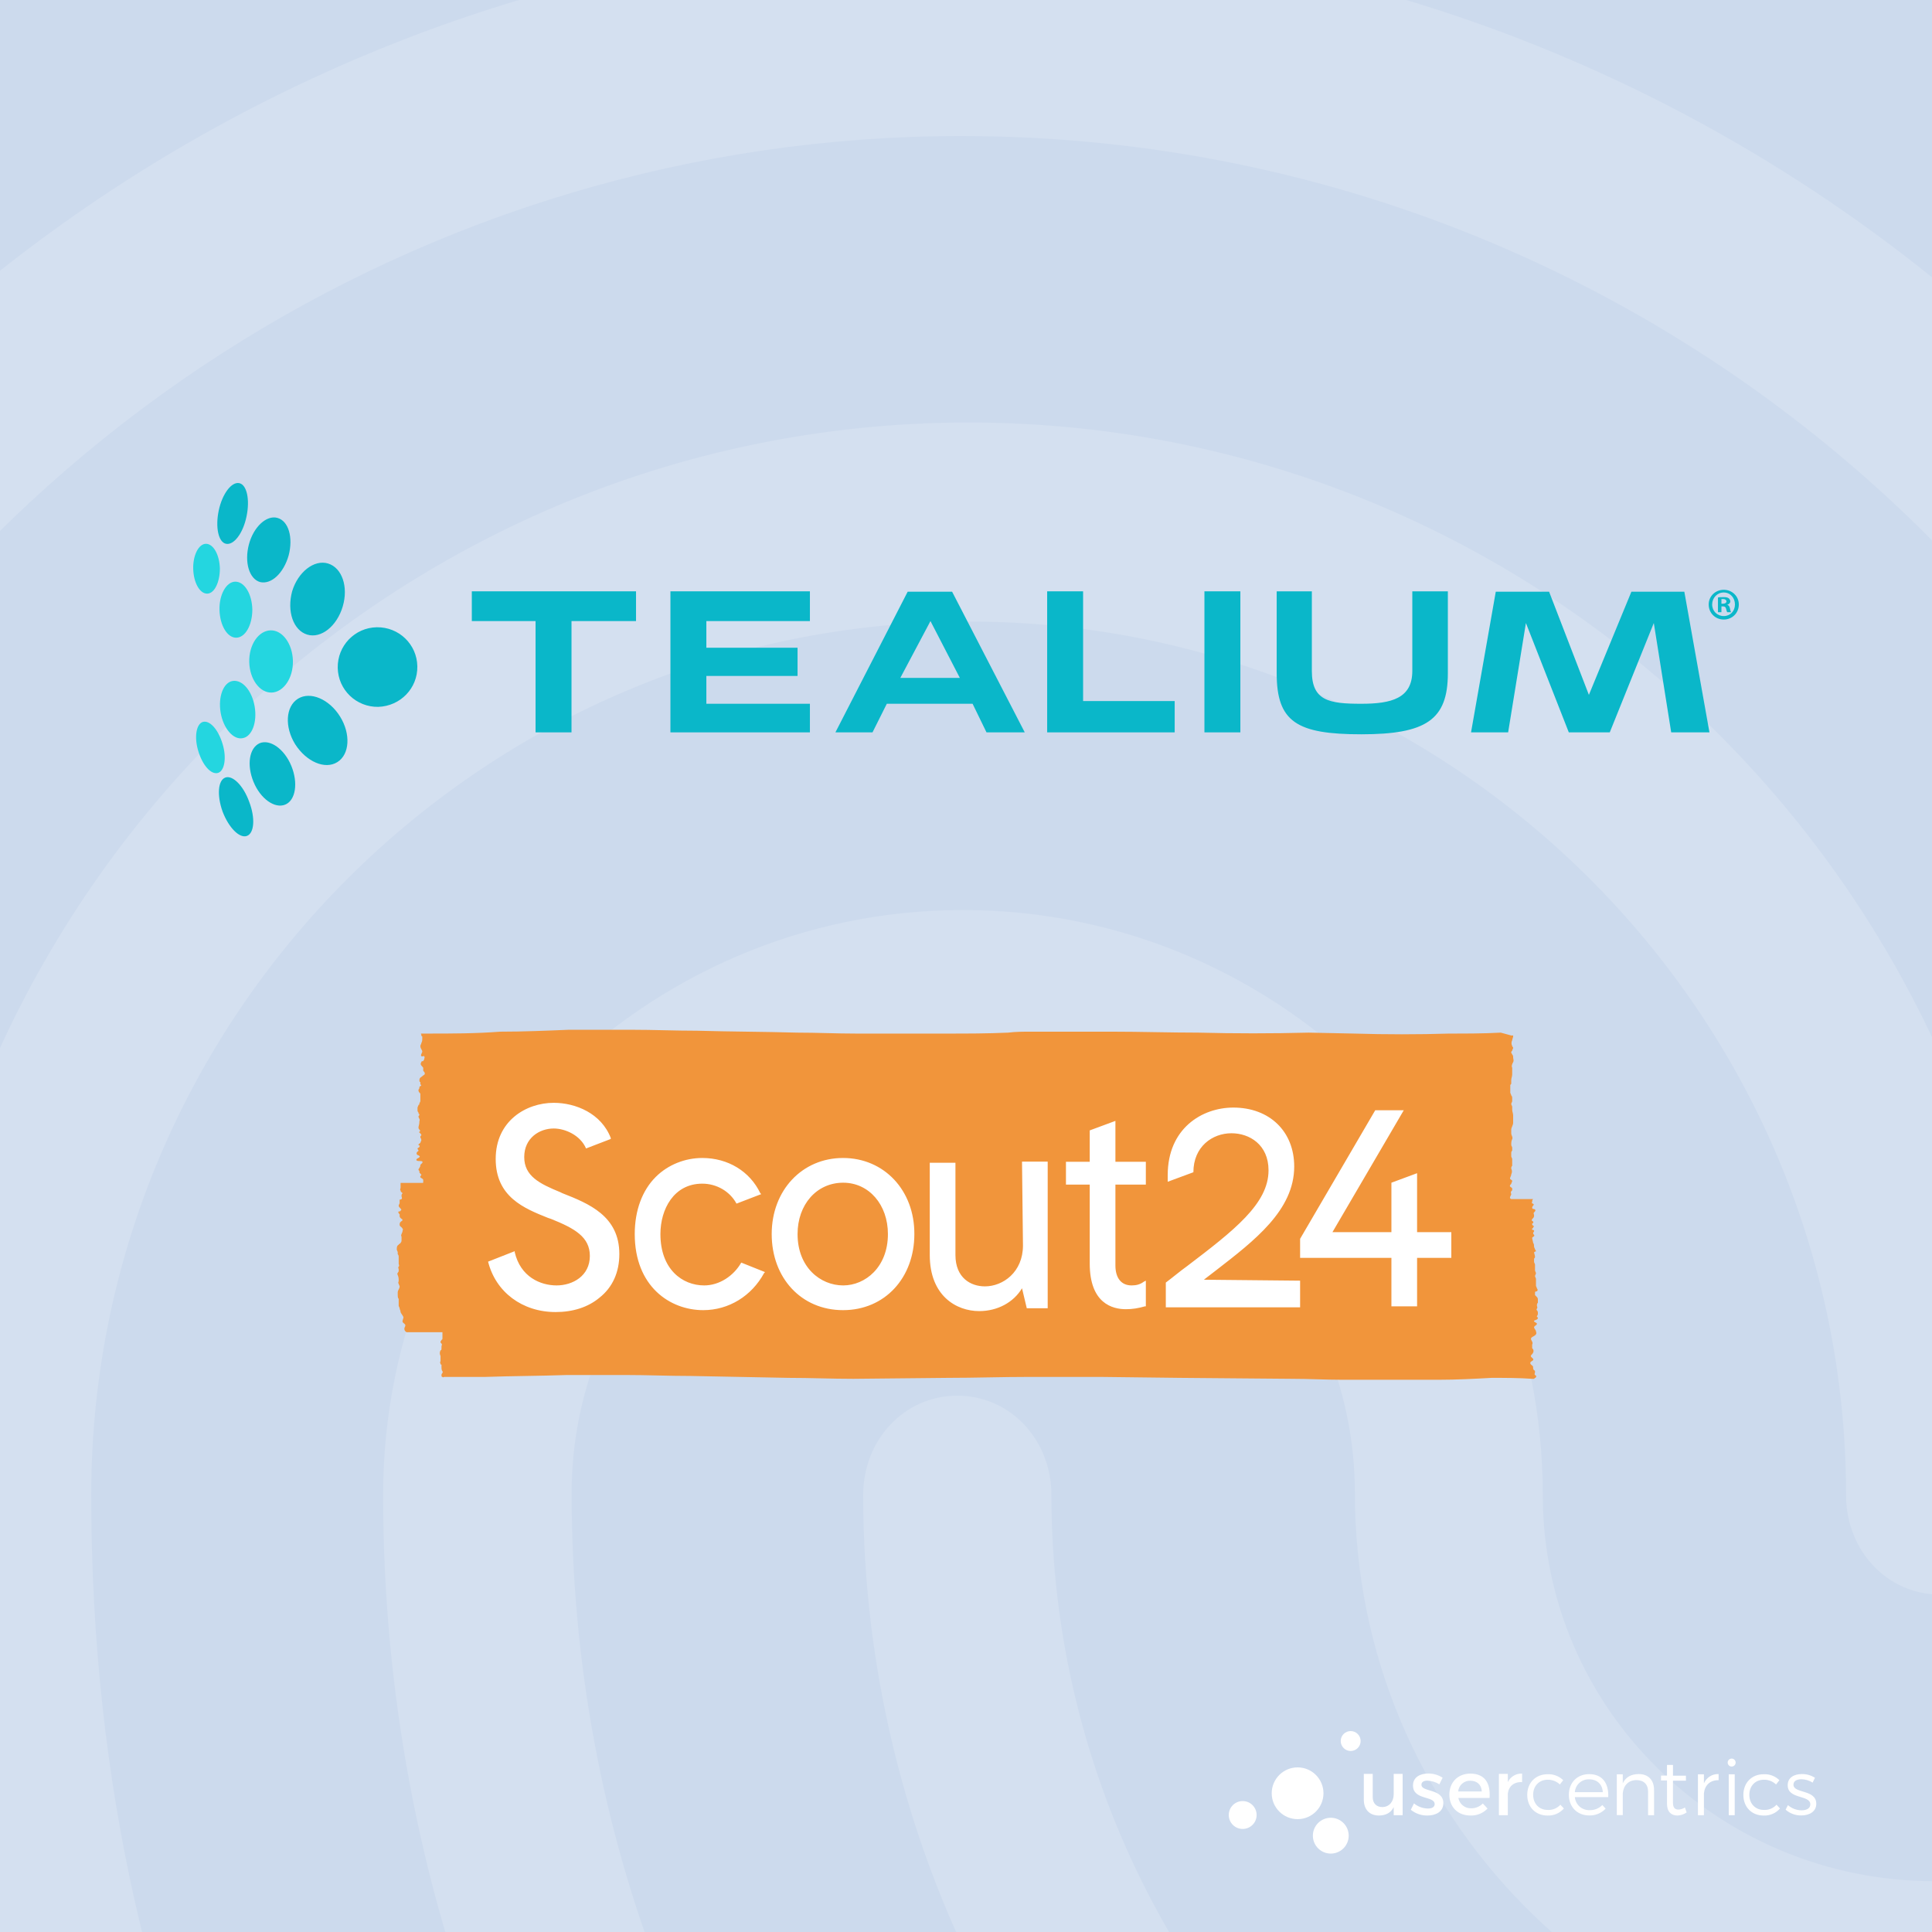 <svg width="500" height="500" viewBox="0 0 500 500" fill="none" xmlns="http://www.w3.org/2000/svg">
<rect x="0" y="0" width="500" height="500" fill="#333333" stroke="none"/>
<g clip-path="url(#clip0_1_2)">
<path d="M500 0H0V500H500V0Z" fill="#CCDAED"/>
<path opacity="0.15" d="M533.806 -137.774C529.856 -137.777 525.981 -138.853 522.595 -140.888C429.049 -191.865 348.208 -213.492 251.205 -213.492C154.669 -213.492 63.132 -189.296 -20.185 -140.888C-31.878 -134.193 -46.499 -138.833 -53.318 -151.18C-59.655 -163.543 -55.264 -179.518 -43.571 -186.197C46.002 -238.042 147.71 -265.231 251.205 -264.999C354.981 -264.999 445.616 -240.787 545.016 -186.727C550.853 -183.416 555.18 -177.971 557.088 -171.537C558.995 -165.103 558.335 -158.18 555.246 -152.223C550.808 -142.99 542.525 -137.774 533.806 -137.774ZM-163.478 132.511C-168.561 132.458 -173.502 130.825 -177.616 127.84C-188.827 119.587 -191.256 103.628 -183.455 91.779C-135.187 19.689 -73.824 -36.956 -0.753 -76.613C152.24 -160.039 348.114 -160.553 501.606 -77.127C574.678 -37.423 636.071 18.708 684.308 90.285C692.093 101.619 689.68 118.093 678.469 126.329C675.872 128.305 672.892 129.717 669.718 130.476C666.545 131.235 663.248 131.325 660.038 130.739C656.828 130.153 653.776 128.904 651.076 127.072C648.375 125.241 646.086 122.867 644.355 120.101C600.509 55.298 544.969 4.29 479.185 -31.241C339.348 -106.945 160.524 -106.945 21.186 -30.728C-45.082 5.318 -100.637 56.855 -144.483 121.705C-146.35 125.078 -149.111 127.871 -152.462 129.778C-155.813 131.684 -159.625 132.63 -163.478 132.511ZM141.045 754.076C137.796 754.105 134.579 753.423 131.62 752.079C128.662 750.734 126.033 748.76 123.918 746.292C81.536 701.496 58.632 672.659 25.997 610.347C-7.573 547.069 -25.167 469.81 -25.167 386.945C-25.167 233.967 98.648 109.342 250.676 109.342C402.704 109.342 526.456 233.967 526.456 386.945C526.456 401.363 515.728 412.682 502.089 412.682C488.449 412.682 477.753 401.332 477.753 386.945C477.753 262.382 375.923 160.864 250.707 160.864C125.491 160.864 23.614 262.289 23.614 386.945C23.614 461.09 39.185 529.584 68.924 585.201C100.064 644.368 121.551 669.654 159.076 709.763C163.543 714.804 166.01 721.308 166.01 728.044C166.01 734.78 163.543 741.282 159.076 746.323C154.311 751.167 147.838 753.95 141.045 754.076ZM490.396 658.818C432.412 658.818 381.248 643.357 339.364 612.979C303.492 587.201 274.266 553.258 254.099 513.956C233.933 474.654 223.403 431.119 223.381 386.945C223.381 372.527 234.109 361.191 247.748 361.191C261.388 361.191 272.116 372.527 272.116 386.945C272.108 422.824 280.683 458.185 297.124 490.077C313.565 521.968 337.396 549.463 366.627 570.269C401.225 594.995 441.676 606.828 490.396 606.828C507.398 606.528 524.346 604.804 541.061 601.674C554.218 599.105 566.892 608.371 569.321 622.789C570.585 629.387 569.201 636.217 565.468 641.802C561.736 647.388 555.955 651.279 549.376 652.636C529.954 656.546 510.206 658.616 490.396 658.818ZM392.459 764.898C390.312 764.808 388.184 764.458 386.121 763.854C308.659 741.2 257.978 710.822 204.868 655.719C136.654 584.095 99.146 488.868 99.146 386.914C99.146 303.488 166.378 235.508 249.212 235.508C332.046 235.508 399.278 303.488 399.278 386.945C399.278 442.048 444.588 486.844 500.625 486.844C556.663 486.844 601.972 442.048 601.972 386.945C601.972 192.799 443.623 35.212 248.729 35.212C110.294 35.181 -16.339 116.551 -73.342 242.717C-92.353 284.43 -102.085 333.352 -102.085 386.945C-102.085 427.1 -98.674 490.44 -69.387 572.839C-64.513 586.23 -70.85 601.161 -83.509 605.8C-96.183 610.954 -110.306 603.746 -114.65 590.87C-138.519 523.404 -150.212 456.466 -150.212 386.898C-150.212 325.1 -139.017 268.969 -117.094 220.047C-52.291 76.365 91.454 -16.839 248.807 -16.839C470.497 -16.839 650.769 163.916 650.769 386.431C650.769 469.841 583.537 537.821 500.703 537.821C417.869 537.821 350.637 469.841 350.637 386.431C350.637 331.328 305.312 286.516 249.29 286.516C193.268 286.516 147.943 331.328 147.943 386.431C147.943 474.481 180.096 556.879 239.06 618.677C285.257 667.054 329.601 693.835 398.344 713.92C411.501 717.517 418.819 731.935 415.471 745.326C412.918 757.175 402.688 764.898 392.459 764.898Z" fill="white"/>
<path d="M363 469.774H360.687V467.682C359.965 469.171 358.626 469.836 356.869 469.856C354.421 469.856 352.953 468.285 352.953 465.734V459.083H355.261V465.09C355.261 466.698 356.209 467.667 357.755 467.667C359.605 467.625 360.687 466.203 360.687 464.333V459.083H363V469.774ZM373.351 460.067L372.506 461.777C371.576 461.198 370.51 460.871 369.415 460.829C368.513 460.829 367.869 461.133 367.869 461.896C367.869 463.864 373.537 462.803 373.537 466.677C373.537 468.867 371.584 469.856 369.415 469.856C367.851 469.884 366.329 469.357 365.118 468.367L365.937 466.719C366.954 467.556 368.226 468.025 369.544 468.048C370.528 468.048 371.29 467.703 371.29 466.899C371.29 464.709 365.664 465.935 365.684 462.076C365.684 459.907 367.57 458.985 369.621 458.985C370.943 458.975 372.24 459.351 373.351 460.067ZM385.495 465.312H377.421C377.561 466.082 377.973 466.776 378.582 467.267C379.192 467.758 379.957 468.013 380.74 467.986C381.3 467.992 381.856 467.885 382.374 467.67C382.892 467.456 383.361 467.139 383.754 466.739L384.98 468.048C384.413 468.644 383.725 469.114 382.963 469.425C382.201 469.737 381.382 469.884 380.559 469.856C377.262 469.856 375.093 467.661 375.093 464.446C375.093 461.231 377.324 459.021 380.497 459.005C384.253 459.005 385.784 461.453 385.495 465.312ZM383.486 463.627C383.403 461.896 382.26 460.85 380.513 460.85C379.734 460.823 378.974 461.096 378.39 461.613C377.807 462.13 377.443 462.851 377.375 463.627H383.486ZM390.225 461.211C390.555 460.52 391.082 459.942 391.739 459.55C392.397 459.158 393.155 458.968 393.919 459.005V461.211C391.77 461.092 390.405 462.36 390.225 464.189V469.774H387.911V459.083H390.225V461.211ZM404.558 460.711L403.693 461.819C402.843 461.01 401.708 460.569 400.534 460.592C398.345 460.592 396.779 462.179 396.779 464.488C396.779 466.796 398.324 468.408 400.534 468.408C401.149 468.444 401.764 468.342 402.333 468.109C402.903 467.877 403.414 467.519 403.827 467.064L404.734 468.032C404.21 468.636 403.556 469.114 402.822 469.43C402.088 469.747 401.292 469.894 400.494 469.861C397.402 469.861 395.248 467.667 395.248 464.513C395.248 461.36 397.438 459.17 400.494 459.17C401.241 459.133 401.988 459.251 402.687 459.516C403.387 459.781 404.024 460.188 404.558 460.711ZM416.208 465.09H407.568C407.652 466.038 408.097 466.917 408.812 467.546C409.527 468.174 410.455 468.503 411.406 468.465C412.013 468.482 412.617 468.373 413.18 468.145C413.744 467.917 414.253 467.575 414.678 467.141L415.543 468.068C415 468.65 414.339 469.109 413.604 469.413C412.869 469.718 412.077 469.862 411.283 469.836C408.191 469.836 406.017 467.641 406.017 464.488C406.017 461.334 408.191 459.145 411.256 459.145C414.678 459.124 416.368 461.494 416.208 465.09ZM414.802 463.807C414.699 461.777 413.333 460.489 411.262 460.489C410.337 460.456 409.434 460.784 408.745 461.403C408.056 462.021 407.634 462.884 407.568 463.807H414.802ZM428.068 463.241V469.774H426.524V463.663C426.524 461.798 425.4 460.69 423.53 460.69C421.437 460.69 420.154 462.076 419.974 464.086V469.753H418.429V459.186H419.974V461.515C420.716 459.907 422.143 459.145 424.096 459.124C426.585 459.124 428.068 460.69 428.068 463.241ZM436.503 469.053C435.8 469.546 434.97 469.825 434.112 469.856C432.566 469.856 431.417 468.929 431.417 466.842V460.793H429.873V459.526H431.417V456.759H432.963V459.552H436.318V460.84H432.963V466.549C432.963 467.837 433.479 468.316 434.365 468.316C434.968 468.298 435.554 468.11 436.055 467.775L436.503 469.053ZM440.971 461.535C441.284 460.795 441.817 460.168 442.496 459.737C443.175 459.306 443.969 459.092 444.773 459.124V460.711C442.542 460.67 441.166 462.056 440.971 464.147V469.774H439.425V459.186H440.971V461.535ZM449.183 456.151C449.183 456.424 449.075 456.686 448.881 456.88C448.688 457.073 448.426 457.182 448.152 457.182C447.88 457.182 447.617 457.073 447.424 456.88C447.231 456.686 447.122 456.424 447.122 456.151C447.122 455.878 447.231 455.616 447.424 455.422C447.617 455.229 447.88 455.121 448.152 455.121C448.426 455.121 448.688 455.229 448.881 455.422C449.075 455.616 449.183 455.878 449.183 456.151ZM447.395 469.774V459.186H448.941V469.774H447.395ZM460.508 460.711L459.642 461.819C458.794 461.011 457.66 460.57 456.489 460.592C454.294 460.592 452.728 462.179 452.728 464.488C452.728 466.796 454.273 468.408 456.489 468.408C457.1 468.441 457.711 468.338 458.276 468.105C458.843 467.872 459.349 467.517 459.761 467.064L460.668 468.032C460.144 468.636 459.491 469.114 458.756 469.431C458.022 469.747 457.226 469.895 456.427 469.861C453.335 469.861 451.182 467.667 451.182 464.513C451.182 461.36 453.372 459.17 456.427 459.17C457.177 459.131 457.927 459.248 458.629 459.513C459.331 459.778 459.971 460.186 460.508 460.711ZM469.71 460.087L469.107 461.334C468.245 460.79 467.252 460.491 466.232 460.469C465.047 460.469 464.145 460.891 464.145 461.875C464.145 464.225 470.05 463.024 470.05 466.822C470.05 468.882 468.2 469.836 466.175 469.836C464.684 469.864 463.236 469.332 462.116 468.347L462.718 467.162C463.688 468.021 464.936 468.499 466.232 468.506C467.479 468.506 468.484 468.048 468.505 467.002C468.566 464.426 462.636 465.755 462.657 461.999C462.657 459.969 464.403 459.124 466.335 459.124C467.53 459.109 468.703 459.444 469.71 460.087Z" fill="white"/>
<path d="M335.816 470.794C339.515 470.794 342.514 467.795 342.514 464.096C342.514 460.397 339.515 457.398 335.816 457.398C332.117 457.398 329.118 460.397 329.118 464.096C329.118 467.795 332.117 470.794 335.816 470.794Z" fill="white"/>
<path d="M349.553 453.152C350.976 453.152 352.129 451.999 352.129 450.576C352.129 449.153 350.976 448 349.553 448C348.13 448 346.977 449.153 346.977 450.576C346.977 451.999 348.13 453.152 349.553 453.152Z" fill="white"/>
<path d="M344.406 479.708C346.967 479.708 349.043 477.632 349.043 475.071C349.043 472.51 346.967 470.434 344.406 470.434C341.845 470.434 339.769 472.51 339.769 475.071C339.769 477.632 341.845 479.708 344.406 479.708Z" fill="white"/>
<path d="M321.607 473.329C323.599 473.329 325.213 471.714 325.213 469.722C325.213 467.73 323.599 466.115 321.607 466.115C319.615 466.115 318 467.73 318 469.722C318 471.714 319.615 473.329 321.607 473.329Z" fill="white"/>
<path d="M396.523 356.836H397.015L397.261 356.59C397.261 356.59 397.508 356.59 397.508 356.344C397.754 356.098 397.508 356.098 397.261 355.851C397.015 355.606 397.261 355.359 397.261 355.114C397.261 354.867 397.261 354.621 397.015 354.621C396.769 354.375 396.769 354.129 396.769 353.882C396.769 353.637 396.769 353.637 396.523 353.39C396.277 353.145 396.031 353.145 396.031 352.652C396.277 352.16 397.015 352.16 396.769 351.667L396.277 351.175C396.031 350.929 396.277 350.682 396.523 350.437C396.769 350.19 397.015 349.698 396.769 349.206C396.523 348.96 396.523 348.96 396.523 348.713V347.976C396.769 347.483 396.523 347.237 396.277 346.744C396.031 346.252 396.523 346.007 397.015 345.76C397.261 345.514 397.508 345.514 397.508 345.268C397.754 345.022 397.508 344.776 397.508 344.53C397.508 344.283 397.015 343.791 397.015 343.545C397.015 343.052 397.754 343.052 397.754 342.56C397.754 342.314 396.769 342.068 397.015 341.822C397.261 341.575 398 341.575 398 341.083C398 340.838 397.754 340.838 397.754 340.838V340.591C398 340.345 398 340.099 398 339.853C398 339.607 398 339.361 397.754 339.114C397.508 338.869 397.754 338.869 397.754 338.622C398 338.376 397.754 338.13 397.754 337.884C397.754 337.638 397.754 337.392 398 337.145V336.407C398 336.161 398 335.915 397.754 335.669L397.261 335.176V334.438C397.261 334.192 397.754 334.192 397.754 334.192C398 333.945 398 333.7 397.754 333.453C397.754 333.207 397.508 332.961 397.508 332.715V331.976V331.484V330.992C397.508 330.746 397.261 330.5 397.261 330.254C397.261 330.007 397.508 329.762 397.508 329.515C397.508 329.27 397.261 329.023 397.261 328.777V328.038V327.3C397.261 327.054 397.015 326.807 397.015 326.562V325.823C397.015 325.577 397.261 325.577 397.261 325.331C397.261 324.838 397.015 324.346 397.015 324.101C397.261 323.854 397.508 323.854 397.508 323.854C397.508 323.854 397.508 323.608 397.261 323.362C397.261 323.116 397.015 322.869 397.015 322.624C397.015 322.377 397.015 321.885 396.769 321.639C396.769 321.393 396.523 320.655 396.523 320.408C396.523 320.162 396.769 320.162 397.015 319.916C397.261 319.67 396.769 319.424 396.769 319.177C396.769 318.932 397.015 318.685 397.015 318.685V318.439C396.769 318.193 396.769 318.439 396.523 318.193C396.277 317.947 396.769 317.947 396.769 317.7C397.015 317.455 397.015 317.208 396.769 317.208C396.523 316.963 396.523 316.963 396.523 316.716C396.523 316.47 396.769 316.716 396.769 316.47C397.015 316.224 396.769 316.47 396.769 316.224C396.769 315.978 396.523 315.978 396.523 315.978C396.277 315.732 396.523 315.486 396.769 315.239C397.015 314.994 397.015 314.747 397.015 314.501C397.015 314.255 396.769 314.009 397.015 313.763C397.261 313.517 397.508 313.27 397.261 313.025C397.015 312.778 396.523 313.025 396.523 312.532C396.523 312.04 397.261 311.794 396.769 311.547C396.523 311.301 396.277 311.547 396.523 311.055C396.523 310.809 396.523 310.563 396.769 310.317H391.109C390.37 310.07 391.109 309.332 391.109 309.086C391.109 308.84 390.862 308.594 391.109 308.348C391.109 308.348 391.109 308.101 391.354 308.101V307.609C391.354 307.364 391.109 307.364 390.862 307.117C390.616 306.871 390.862 306.625 391.109 306.379C391.109 306.132 391.354 305.887 391.354 305.64C391.354 305.395 391.109 305.395 390.862 305.148C390.616 304.902 391.109 304.41 391.109 303.917C391.354 303.425 391.354 302.932 391.109 302.44C391.109 302.195 391.109 301.948 391.354 301.702V300.963V299.979C391.354 299.733 391.109 299.487 391.109 299.241V298.502C391.109 298.257 391.109 298.01 391.354 297.764V297.026C391.354 296.78 391.109 296.533 391.109 296.287C391.109 295.795 391.109 295.302 391.354 294.81C391.601 294.318 391.109 293.825 391.109 293.333V292.841V292.349C391.109 291.857 391.601 291.119 391.601 290.626V288.657C391.601 288.165 391.354 287.672 391.354 287.18V286.442C391.354 286.195 391.109 285.95 391.109 285.703C391.109 285.457 391.354 285.211 391.354 284.965V284.226C391.354 283.981 391.354 283.734 391.109 283.489C391.109 283.242 390.862 282.996 390.862 282.75V281.765V280.781C391.109 280.535 391.109 280.535 391.109 280.288V279.55C391.109 279.057 391.354 278.565 391.354 278.073V276.351C391.109 275.858 391.354 275.366 391.601 274.874C391.846 274.382 391.601 274.135 391.601 273.643C391.601 273.397 391.601 273.151 391.354 272.905C391.354 272.658 391.109 272.658 391.109 272.412C391.109 272.166 391.109 272.166 391.354 271.919C391.354 271.674 391.601 271.427 391.601 271.182C391.601 270.935 391.354 270.935 391.354 270.689C391.109 270.197 391.109 269.705 391.354 269.213C391.354 268.966 391.601 268.474 391.601 268.228V267.982H391.109L388.401 267.244C383.971 267.489 379.54 267.489 375.109 267.489C366.987 267.736 358.619 267.736 350.496 267.489L338.682 267.244C329.083 267.489 319.484 267.489 310.13 267.244C302.746 267.244 295.116 266.997 287.732 266.997H266.81C264.841 266.997 262.872 266.997 260.903 267.244C255.488 267.489 250.32 267.489 244.904 267.489H221.521C216.353 267.489 211.43 267.244 206.261 267.244C197.646 266.997 189.032 266.997 180.417 266.751C174.756 266.751 169.095 266.505 163.434 266.505H147.19C141.282 266.751 135.375 266.997 129.468 266.997C123.068 267.489 116.915 267.489 110.515 267.489H109.039C108.792 267.489 109.039 267.736 109.039 267.736C109.039 267.982 109.039 268.228 109.285 268.228V268.966C109.285 269.213 109.285 269.458 109.039 269.95C109.039 270.197 108.792 270.443 108.792 270.689C108.792 271.427 109.285 271.674 109.285 272.166C109.285 272.412 108.546 273.397 109.285 273.397C109.531 273.397 109.777 273.151 109.777 273.397C110.023 273.643 109.777 273.889 109.777 274.135C109.777 274.382 109.531 274.382 109.531 274.627C109.285 274.627 109.039 274.627 109.039 274.874C108.546 275.612 109.285 275.858 109.531 276.351V276.843C109.531 277.088 109.531 277.335 109.777 277.335C110.023 277.827 110.023 278.073 109.531 278.32C109.039 278.812 108.546 278.812 108.546 279.55C108.546 279.796 108.546 280.042 108.792 280.042V280.535C108.792 280.781 109.039 280.781 109.039 280.781C109.039 281.027 108.792 281.027 108.546 281.273C108.546 281.52 108.546 281.765 108.3 282.012C108.3 282.257 108.3 282.504 108.546 282.75C108.792 282.996 108.792 282.996 108.792 283.242V284.719C108.792 284.965 108.792 285.211 108.546 285.457C108.546 285.703 108.546 285.95 108.3 285.95C108.3 286.195 108.054 286.442 108.054 286.688V287.426C108.054 287.672 108.3 287.919 108.3 287.919C108.3 288.164 108.3 288.164 108.546 288.411C108.546 288.657 108.3 288.903 108.3 288.903C108.3 289.395 108.792 289.642 108.546 290.134C108.546 291.119 108.3 291.364 108.3 291.857C108.3 292.103 108.546 292.349 108.546 292.349C108.792 292.595 108.792 292.841 108.546 292.841C108.546 293.088 108.3 293.088 108.546 293.088L108.792 293.333C109.038 293.58 109.039 293.58 109.039 293.825C108.792 294.072 108.792 294.072 108.792 294.318C108.792 294.564 109.039 294.564 109.039 295.057C109.039 295.302 108.792 295.549 108.792 295.795C108.792 295.795 108.3 296.041 108.3 296.287C108.3 296.533 108.792 296.287 108.546 296.78C108.546 297.026 108.054 297.026 108.054 297.272C108.054 297.518 108.3 297.518 108.3 297.764C108.3 298.01 108.054 298.01 108.054 298.01C108.054 298.01 107.808 298.257 107.808 298.502C107.808 298.749 108.054 298.994 108.3 298.994C108.546 299.241 108.792 299.241 108.546 299.487C108.3 299.733 108.054 299.733 107.808 299.979C107.562 300.471 108.3 300.471 108.546 300.471C109.038 300.471 109.531 300.471 109.285 300.963L108.792 301.456C108.792 301.702 108.792 301.948 108.546 302.195C108.546 302.44 108.3 302.44 108.3 302.687C108.3 302.932 108.546 302.932 108.546 303.179C108.546 303.425 108.546 303.671 108.792 303.671C108.792 303.917 109.039 303.917 109.039 303.917C109.039 304.163 109.038 304.163 108.792 304.41C108.546 304.902 109.531 304.902 109.531 305.395V305.887C109.531 306.132 109.531 306.132 109.285 306.132H103.673V307.364C103.673 307.609 103.427 307.856 103.673 308.101C103.673 308.594 104.165 308.594 104.165 308.84C104.165 308.84 103.919 309.086 103.919 309.332V309.578C103.919 309.825 104.165 310.07 103.919 310.317C103.673 310.563 103.427 310.317 103.427 310.563V311.301C103.427 311.547 103.18 311.794 103.18 312.04C103.18 312.286 103.427 312.532 103.673 312.778C103.919 313.025 103.919 313.27 103.673 313.27C103.673 313.517 103.427 313.517 103.18 313.517C102.934 313.763 103.18 313.763 103.18 314.009L103.427 314.255V314.747C103.427 314.994 103.673 315.239 103.673 315.239C103.919 315.486 104.165 315.486 104.165 315.732C104.165 315.978 103.919 315.978 103.673 316.224C103.427 316.47 103.427 316.716 103.427 316.963C103.427 317.455 103.919 317.455 104.165 317.947C104.411 318.193 104.165 318.439 104.165 318.685C104.165 318.932 103.919 319.177 103.919 319.424C103.673 319.67 103.919 319.916 103.919 320.162V320.901C103.919 321.147 103.919 321.393 103.673 321.639C103.673 321.885 103.18 321.885 103.18 322.132C102.688 322.377 102.688 322.869 102.688 323.362C102.688 323.608 102.934 323.854 102.934 324.101V324.593C103.18 324.838 103.18 325.085 103.18 325.331V327.054C103.18 327.3 103.427 327.546 103.18 327.792C102.934 328.038 103.18 328.285 103.18 328.531V329.023C102.934 329.515 102.688 329.515 102.934 330.007C103.18 330.5 103.18 330.992 103.18 331.484C103.18 331.731 102.934 331.976 103.18 332.223C103.18 332.469 103.427 332.715 103.427 332.961C103.427 333.453 102.934 333.945 102.934 334.438V335.176C102.934 335.422 102.934 335.915 103.18 336.161V337.884C103.18 338.13 103.427 338.376 103.427 338.622C103.427 338.869 103.673 339.114 103.673 339.607C103.919 340.099 104.165 340.345 104.411 340.838C104.411 341.33 104.165 341.575 104.165 342.068C104.411 342.56 104.903 342.56 104.903 343.052C104.903 343.299 104.657 343.545 104.657 343.791C104.657 344.037 104.657 344.283 104.903 344.53C105.15 344.776 105.15 344.776 105.396 344.776H114.503V346.252C114.503 346.499 114.503 346.744 114.257 346.744C114.257 346.991 114.01 346.991 114.01 347.237C114.01 347.483 114.01 347.483 114.257 347.729C114.503 347.976 114.257 348.221 114.257 348.468V348.96C114.257 349.206 114.257 349.452 114.01 349.452C113.764 349.945 113.764 350.437 114.01 350.929V352.16C114.01 352.406 113.764 352.652 114.01 352.898C114.01 353.145 114.01 353.145 114.257 353.145V353.637C114.257 354.129 114.257 354.621 114.503 354.867C114.749 355.359 114.257 355.359 114.257 355.851C114.257 356.098 114.257 356.344 114.503 356.344C114.749 356.59 114.749 356.344 114.995 356.344H125.578C132.716 356.098 139.609 356.098 146.747 355.851H162.007C167.421 355.851 173.083 356.098 178.744 356.098L204.096 356.59C209.757 356.59 215.171 356.836 220.833 356.836L245.2 356.59C252.338 356.59 259.229 356.344 266.367 356.344H284.828L305.502 356.59L334.301 356.836C338.731 356.836 343.161 357.082 347.346 357.082H372.451C376.882 357.082 381.559 356.836 385.989 356.59C389.631 356.59 393.078 356.59 396.523 356.836Z" fill="#F1953B"/>
<path d="M311.558 331.19C312.542 330.451 313.773 329.466 314.758 328.727C324.603 321.097 334.941 313.221 334.941 301.899C334.941 292.792 328.541 286.639 319.188 286.639C311.066 286.639 302.204 292.054 302.204 304.115V305.837L308.85 303.376C308.85 296.73 313.773 293.284 318.696 293.284C323.373 293.284 328.295 296.238 328.295 302.883C328.295 311.498 319.434 318.39 307.128 327.743C305.404 328.974 303.681 330.451 301.712 331.927V338.327H336.466V331.435C336.417 331.435 311.558 331.19 311.558 331.19ZM145.516 308.791L145.023 308.545C139.609 306.33 135.67 304.36 135.67 299.438C135.67 294.515 139.609 292.054 143.3 292.054C146.254 292.054 150.192 293.777 151.669 297.222L158.068 294.761V294.515C155.607 288.115 148.961 285.409 143.3 285.409C136.162 285.409 128.286 290.085 128.286 299.93C128.286 309.776 135.67 312.729 141.823 315.19L142.562 315.437C148.716 317.898 152.653 320.113 152.653 325.036C152.653 330.205 148.223 332.666 144.039 332.666C139.854 332.666 134.685 330.451 133.209 324.052V323.805L126.317 326.513C128.286 334.389 135.178 339.558 143.792 339.558C148.223 339.558 152.161 338.327 155.115 335.865C158.56 333.159 160.284 329.22 160.284 324.544C160.284 314.698 152.408 311.498 145.516 308.791ZM218.174 299.684C207.591 299.684 199.715 308.052 199.715 319.375C199.715 330.697 207.345 339.065 218.174 339.065C229.004 339.065 236.635 330.697 236.635 319.375C236.684 308.052 228.808 299.684 218.174 299.684ZM229.792 319.375C229.792 327.99 223.884 332.666 218.223 332.666C212.316 332.666 206.41 327.99 206.41 319.375C206.41 311.745 211.332 306.083 218.223 306.083C224.869 306.083 229.792 311.745 229.792 319.375ZM264.743 322.328C264.743 329.22 259.574 332.912 254.897 332.912C251.205 332.912 247.267 330.697 247.267 324.789V300.914H240.622V324.789C240.622 335.373 247.514 339.312 253.421 339.312C258.097 339.312 262.282 337.096 264.497 333.404L265.728 338.573H271.142V300.62H264.497C264.497 300.669 264.743 322.328 264.743 322.328ZM288.667 290.085L282.022 292.546V300.669H275.868V306.576H282.022V327.005C282.022 337.342 287.928 338.82 291.375 338.82C293.097 338.82 294.574 338.573 296.297 338.081H296.543V331.435L296.051 331.682C295.066 332.42 294.082 332.666 292.852 332.666C290.144 332.666 288.667 330.697 288.667 327.497V306.576H296.543V300.669H288.667V290.085ZM366.741 318.883V303.622L360.096 306.083V318.883H344.835L363.295 287.328H355.911L336.466 320.605V325.528H360.096V338.081H366.741V325.528H375.602V318.883H366.741ZM191.838 326.758C189.869 330.205 186.177 332.666 182.239 332.666C176.578 332.666 170.916 328.482 170.916 319.375C170.916 312.975 174.363 306.33 181.747 306.33C185.439 306.33 188.885 308.299 190.608 311.498L197.007 309.037L196.76 308.791C194.054 303.13 188.392 299.684 181.747 299.684C177.316 299.684 172.885 301.407 169.686 304.607C166.24 308.052 164.271 313.221 164.271 319.375C164.271 332.912 173.378 339.065 181.993 339.065C188.638 339.065 194.546 335.373 197.745 329.466L197.991 329.22L191.838 326.758Z" fill="white"/>
<path d="M75.805 171.034C75.705 166.634 73.105 163.034 70.005 163.134C66.905 163.234 64.405 166.834 64.505 171.334C64.605 175.734 67.205 179.334 70.305 179.234C73.405 179.134 75.905 175.434 75.805 171.034Z" fill="#24D6E0"/>
<path d="M57.105 184.434C56.405 180.334 57.805 176.634 60.205 176.234C62.705 175.834 65.205 178.734 65.905 182.834C66.605 186.934 65.205 190.634 62.805 191.034C60.405 191.534 57.805 188.534 57.105 184.434Z" fill="#24D6E0"/>
<path d="M57.605 192.534C56.505 188.834 54.305 186.334 52.505 186.834C50.805 187.334 50.205 190.734 51.305 194.334C52.405 198.034 54.605 200.534 56.405 200.034C58.105 199.534 58.705 196.134 57.605 192.534Z" fill="#24D6E0"/>
<path d="M65.305 157.734C65.205 153.734 63.305 150.534 60.905 150.534C58.605 150.534 56.705 153.834 56.805 157.834C56.905 161.834 58.805 165.034 61.105 165.034C63.505 165.034 65.305 161.734 65.305 157.734Z" fill="#24D6E0"/>
<path d="M56.905 147.134C56.805 143.534 55.205 140.734 53.305 140.734C51.405 140.734 49.905 143.734 50.005 147.234C50.105 150.834 51.705 153.634 53.605 153.634C55.505 153.634 56.905 150.634 56.905 147.134Z" fill="#24D6E0"/>
<path d="M108.005 172.434C107.905 166.734 103.205 162.234 97.505 162.334C91.805 162.434 87.305 167.134 87.405 172.834C87.505 178.534 92.205 183.034 97.905 182.934C103.605 182.734 108.105 178.134 108.005 172.434Z" fill="#0AB7C9"/>
<path d="M77.105 180.834C80.305 178.834 85.205 180.934 88.005 185.434C90.805 189.934 90.505 195.234 87.305 197.234C84.105 199.234 79.305 197.134 76.405 192.634C73.605 188.134 73.905 182.834 77.105 180.834Z" fill="#0AB7C9"/>
<path d="M67.205 192.334C69.905 191.234 73.605 193.834 75.405 198.234C77.205 202.634 76.505 207.134 73.805 208.234C71.105 209.334 67.405 206.734 65.605 202.334C63.805 197.934 64.505 193.534 67.205 192.334Z" fill="#0AB7C9"/>
<path d="M58.305 201.234C60.205 200.534 63.005 203.334 64.505 207.534C66.105 211.734 65.805 215.634 63.905 216.334C62.005 217.034 59.205 214.234 57.605 210.034C56.105 205.834 56.405 201.934 58.305 201.234Z" fill="#0AB7C9"/>
<path d="M84.905 145.834C88.505 146.934 90.205 151.834 88.705 156.934C87.205 162.034 83.105 165.334 79.505 164.234C75.905 163.134 74.205 158.234 75.605 153.034C77.105 148.034 81.305 144.734 84.905 145.834Z" fill="#0AB7C9"/>
<path d="M71.805 134.034C74.705 134.834 75.905 139.134 74.705 143.734C73.405 148.334 70.205 151.334 67.305 150.634C64.505 149.834 63.205 145.534 64.405 140.934C65.605 136.334 69.005 133.234 71.805 134.034Z" fill="#0AB7C9"/>
<path d="M61.905 125.034C63.905 125.434 64.705 129.334 63.805 133.634C62.905 138.034 60.505 141.134 58.505 140.734C56.505 140.334 55.705 136.434 56.605 132.134C57.505 127.834 59.905 124.634 61.905 125.034Z" fill="#0AB7C9"/>
<path d="M164.605 160.734H147.905V189.534H138.605V160.734H122.105V153.034H164.605V160.734Z" fill="#0AB7C9"/>
<path d="M209.605 189.534H173.505V153.034H209.605V160.734H182.805V167.634H206.405V174.934H182.805V182.134H209.605V189.534Z" fill="#0AB7C9"/>
<path d="M265.205 189.534H255.305L251.705 182.134H229.505L225.805 189.534H216.205L234.905 153.134H246.405L265.205 189.534ZM248.405 175.434L240.805 160.734L233.005 175.434H248.405Z" fill="#0AB7C9"/>
<path d="M304.005 189.534H271.005V153.034H280.305V181.434H304.005V189.534Z" fill="#0AB7C9"/>
<path d="M321.005 189.534H311.705V153.034H321.005V189.534Z" fill="#0AB7C9"/>
<path d="M374.705 174.234C374.705 186.334 369.005 190.034 352.305 190.034C335.605 190.034 330.405 186.834 330.405 174.234V153.034H339.505V173.634C339.505 181.334 343.905 182.134 352.305 182.134C360.105 182.134 365.505 180.734 365.505 173.634V153.034H374.705V174.234V174.234Z" fill="#0AB7C9"/>
<path d="M442.405 189.534H432.505L428.005 161.234L416.605 189.534H406.005L394.905 161.234L390.305 189.534H380.705L387.105 153.134H400.905L411.205 179.834L422.205 153.134H435.905L442.405 189.534Z" fill="#0AB7C9"/>
<path d="M450.005 156.434C450.005 158.634 448.305 160.334 446.105 160.334C443.905 160.334 442.205 158.634 442.205 156.434C442.205 154.334 443.905 152.634 446.105 152.634C448.305 152.634 450.005 154.334 450.005 156.434ZM443.105 156.434C443.105 158.134 444.405 159.434 446.105 159.434C447.805 159.434 449.005 158.134 449.005 156.434C449.005 154.734 447.805 153.334 446.105 153.334C444.405 153.334 443.105 154.734 443.105 156.434ZM445.505 158.434H444.605V154.634C444.905 154.534 445.405 154.534 446.105 154.534C446.805 154.534 447.105 154.634 447.405 154.834C447.605 155.034 447.805 155.334 447.805 155.634C447.805 156.034 447.505 156.334 447.005 156.534C447.405 156.634 447.605 156.934 447.705 157.434C447.805 158.034 447.905 158.234 448.005 158.434H447.005C446.905 158.334 446.805 157.934 446.705 157.534C446.605 157.134 446.405 156.934 445.905 156.934H445.505V158.434ZM445.505 156.234H445.905C446.405 156.234 446.805 156.034 446.805 155.634C446.805 155.334 446.505 155.034 446.005 155.034C445.805 155.034 445.605 155.034 445.505 155.034V156.234V156.234Z" fill="#0AB7C9"/>
</g>
<defs>
<clipPath id="clip0_1_2">
<rect width="500" height="500" fill="white"/>
</clipPath>
</defs>
</svg>

